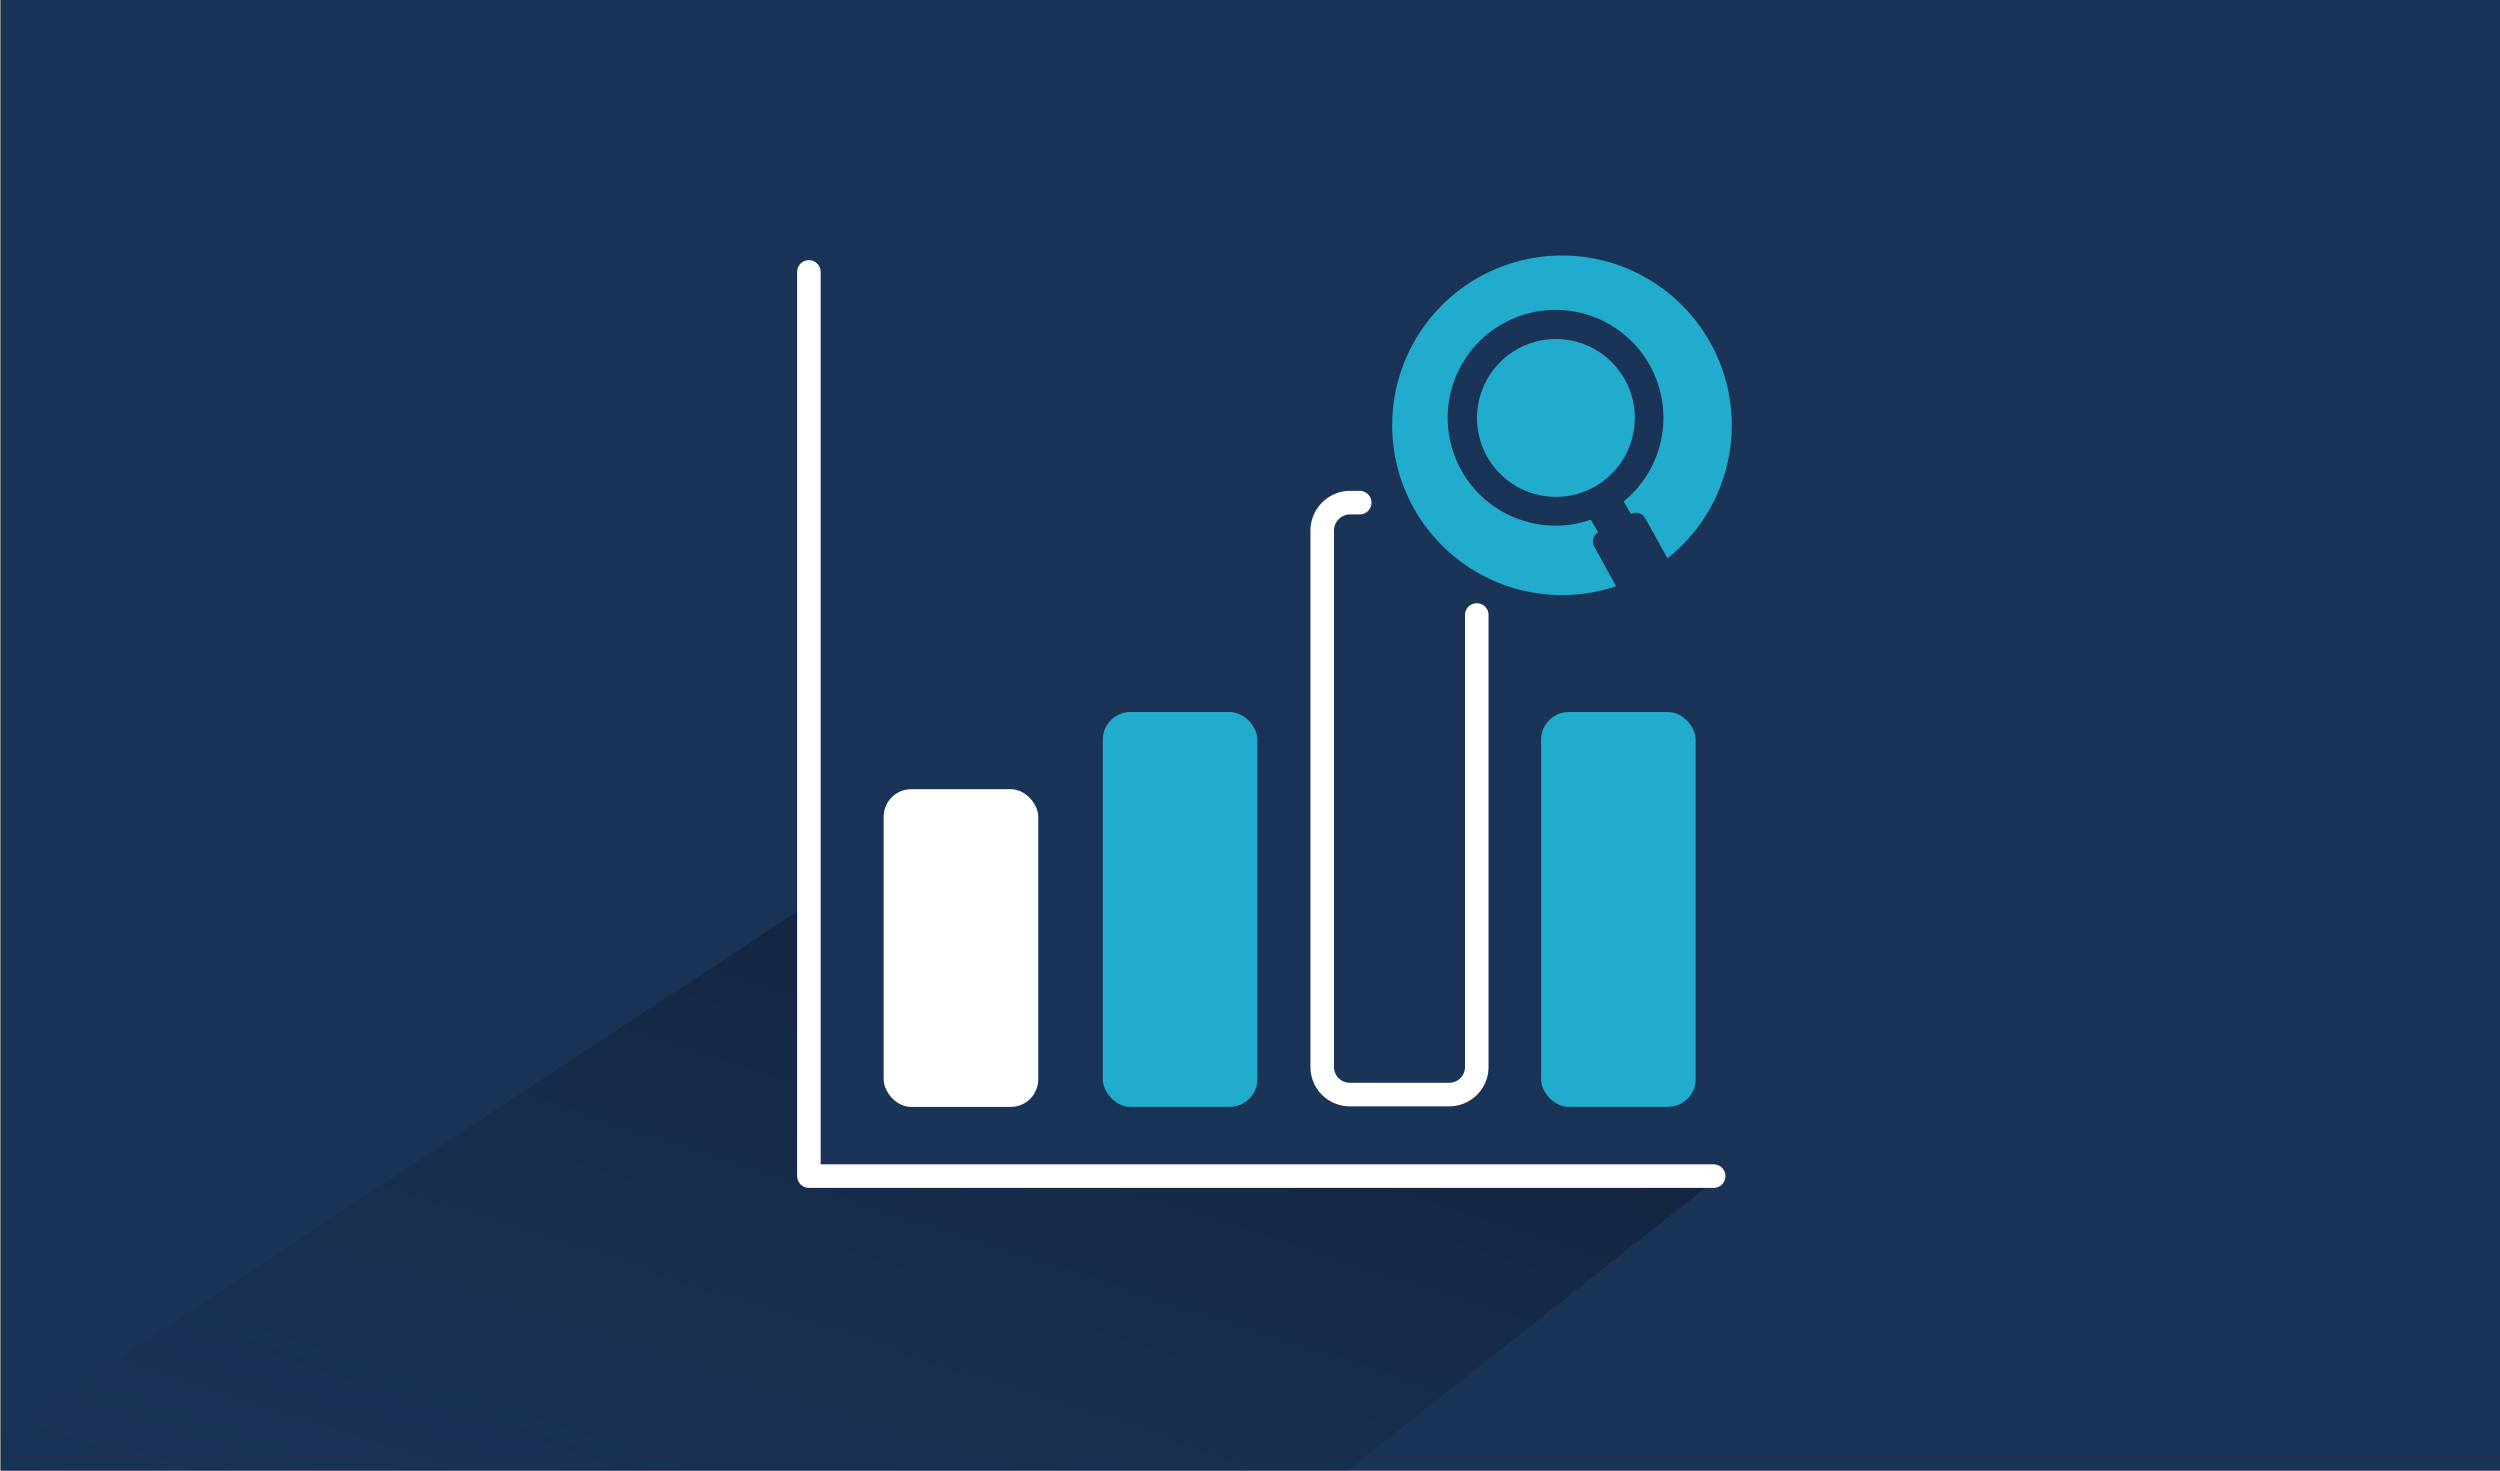 <?xml version="1.0" encoding="UTF-8"?>
<svg xmlns="http://www.w3.org/2000/svg" xmlns:xlink="http://www.w3.org/1999/xlink" viewBox="0 0 340 200">
  <rect x="0" y="0" width="340" height="200" fill="#808080" stroke="none"/>
  <defs>
    <clipPath id="clip-path">
      <rect x="0.14" width="340" height="200" style="fill: none"></rect>
    </clipPath>
    <linearGradient id="Unbenannter_Verlauf_14" data-name="Unbenannter Verlauf 14" x1="68.62" y1="250.7" x2="131.26" y2="41.64" gradientTransform="matrix(1.01, 0.02, 0.02, 1.03, 8.73, 14.03)" gradientUnits="userSpaceOnUse">
      <stop offset="0.04" stop-color="#1a3458" stop-opacity="0"></stop>
      <stop offset="1"></stop>
    </linearGradient>
  </defs>
  <g id="HG_Dunkelblau" data-name="HG Dunkelblau">
    <rect x="0.14" width="340" height="200" style="fill: #1a3458"></rect>
  </g>
  <g id="Cards_Schatten">
    <g style="clip-path: url(#clip-path)">
      <polygon points="130 159.88 234.23 159.75 177.06 204.88 -15.73 205.72 109.24 123.39 109.72 159.89 130 159.88" style="opacity: 0.6;fill: url(#Unbenannter_Verlauf_14)"></polygon>
    </g>
  </g>
  <g id="Cards">
    <polyline points="110.01 36.98 110.01 159.95 233.06 159.95" style="fill: none;stroke: #fff;stroke-linecap: round;stroke-linejoin: round;stroke-width: 3.2px"></polyline>
    <rect x="120.18" y="107.33" width="21.02" height="43.21" rx="3.75" style="fill: #fff"></rect>
    <rect x="209.59" y="96.84" width="21.02" height="53.69" rx="3.75" style="fill: #21accd"></rect>
    <rect x="149.98" y="96.84" width="21.02" height="53.69" rx="3.75" style="fill: #21accd"></rect>
    <path d="M184.92,68.36h-1.1a3.82,3.82,0,0,0-4,3.75v73a3.75,3.75,0,0,0,3.75,3.75h13.52a3.75,3.75,0,0,0,3.75-3.75V83.64" style="fill: none;stroke: #fff;stroke-linecap: round;stroke-miterlimit: 10;stroke-width: 3.2px"></path>
    <g>
      <path d="M216.81,74.32a1.42,1.42,0,0,1,.54-1.92h0l-1-1.72a14.67,14.67,0,1,1,4.47-2.49l1,1.72h0a1.41,1.41,0,0,1,1.91.54l3.05,5.48a23.09,23.09,0,1,0-7,3.8Z" style="fill: #21accd;fill-rule: evenodd"></path>
      <path d="M214.57,46.53a10.15,10.15,0,0,0-1.76-.35,10.73,10.73,0,1,0,1.76.35Z" style="fill: #21accd;fill-rule: evenodd"></path>
    </g>
  </g>
</svg>

